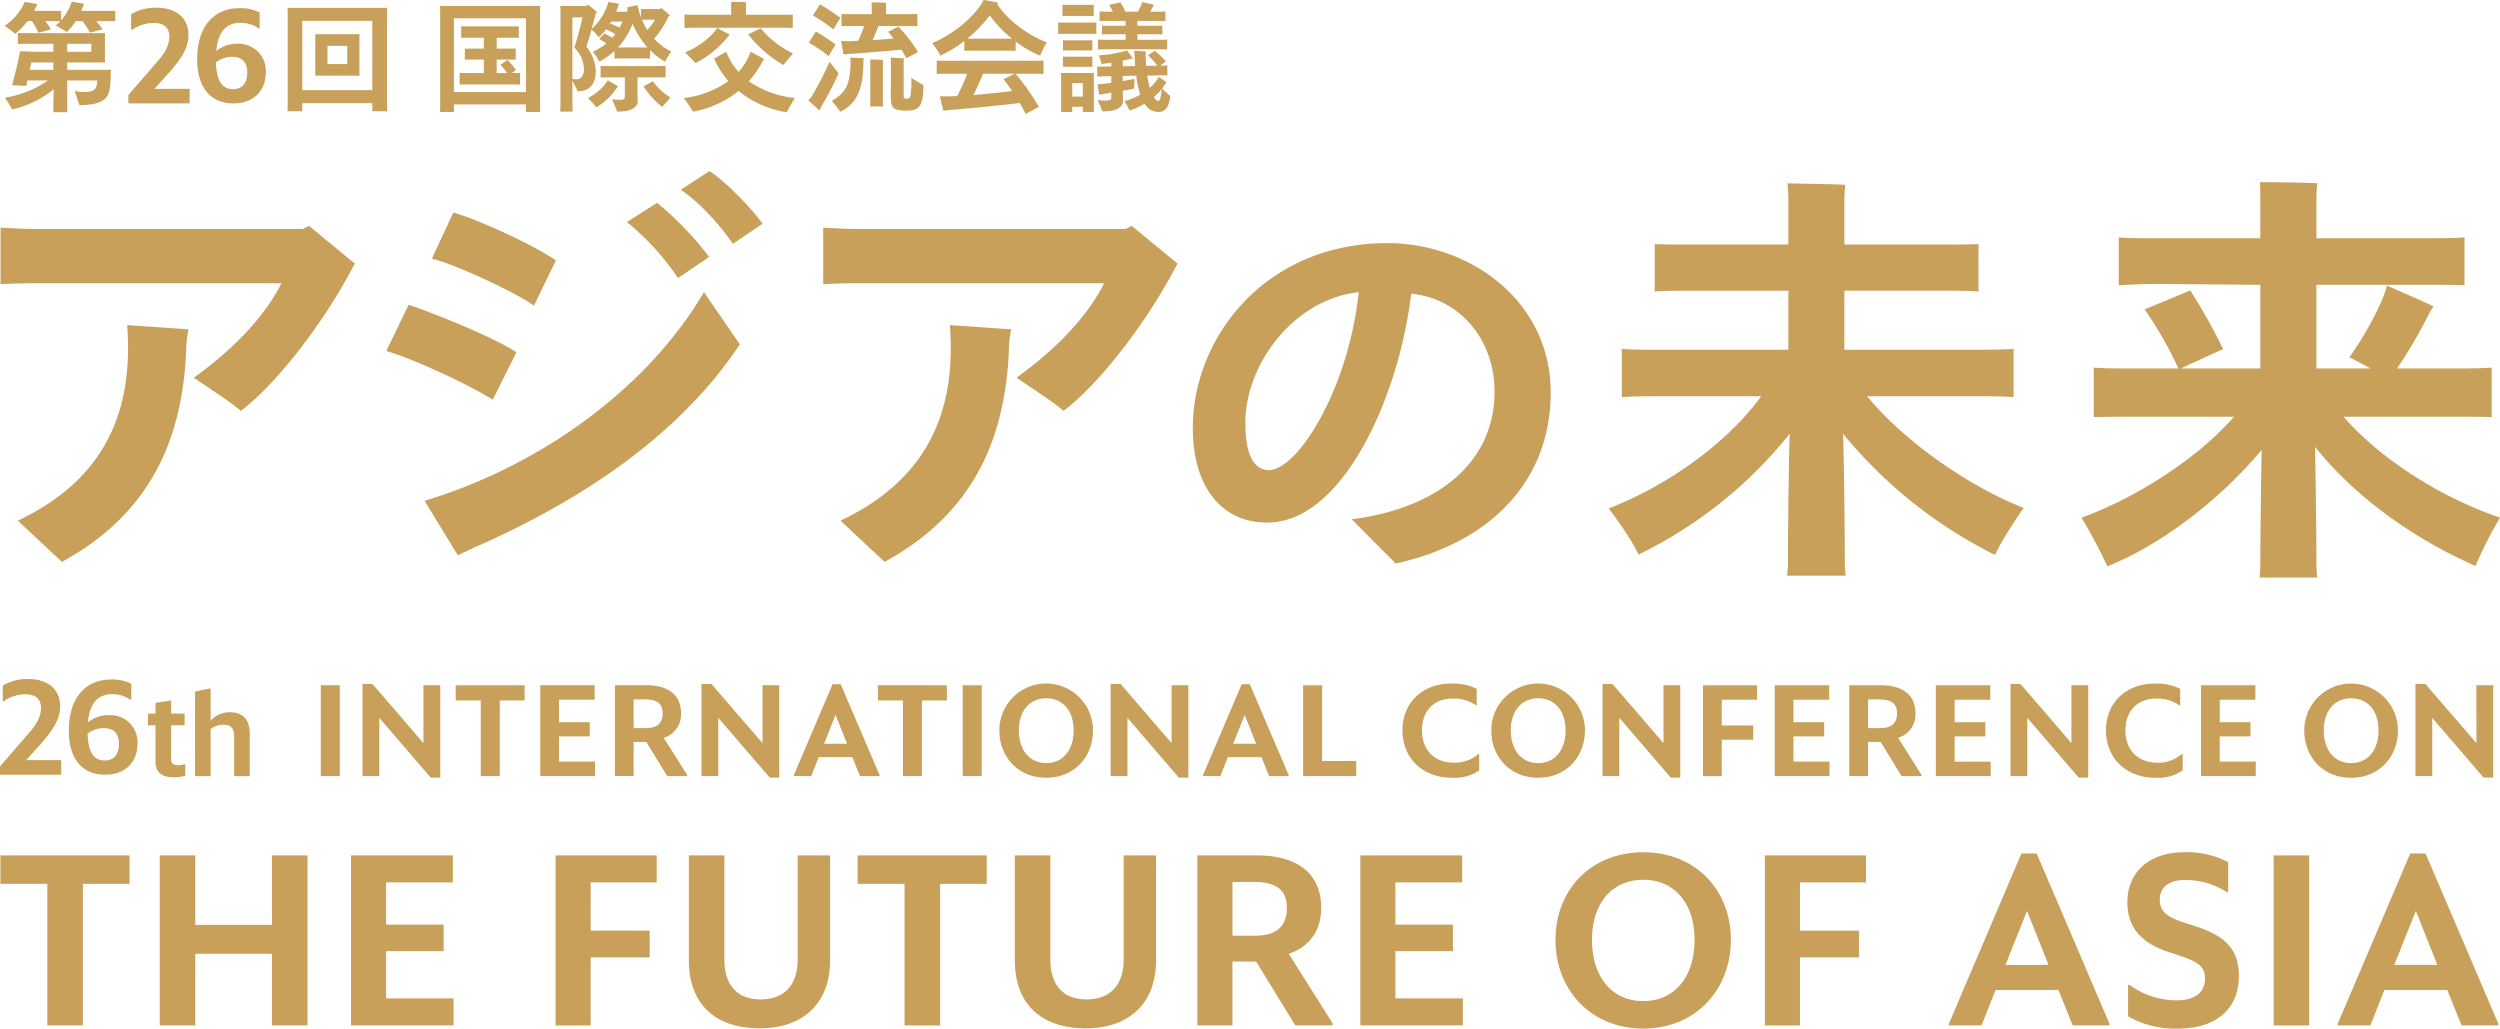 <svg xmlns="http://www.w3.org/2000/svg" width="590" height="242.75"><path id="img" d="M289.641 138.581l6.846-7.9c1.82-2.07 2.824-3.916 2.824-5.926 0-1.745-1-3.17-3.57-3.17a8.844 8.844 0 00-5.26 1.651l-.193-.1v-3.592a10.8 10.8 0 016.136-1.554c4.415 0 7.4 2.334 7.4 6.443 0 3.043-1.753 5.566-4.121 8.351l-3.895 4.338h8.279v3.432h-14.446v-1.974zm-3.082-19.881v2.467c-.454-.025-.883-.025-1.369-.025h-3.123a26.34 26.34 0 011.5 1.929c-.855.226-1.964.51-2.985.794a18.428 18.428 0 00-1.764-2.723H277.2a12.555 12.555 0 01-2.1 2.584c-.516-.37-1.764-1.108-2.588-1.591a10.36 10.36 0 001.081-.968c-.342-.025-.71-.025-1.112-.025h-2.421a21.531 21.531 0 011.312 1.929c-.939.285-1.938.538-2.963.822a16.893 16.893 0 00-1.534-2.751h-1.052a15.631 15.631 0 01-2.93 3.007 20.97 20.97 0 00-2.446-1.9 13.339 13.339 0 004.753-5.649l2.981.511-.172.341a11.951 11.951 0 01-.623 1.274h5.089c.458 0 .855 0 1.288-.029v2.272a12.453 12.453 0 002.5-4.426l2.927.509-.167.341c-.143.455-.343.909-.516 1.333h6.684c.486 0 .915 0 1.369-.029m-1.079 14.893c-.061 2.722-.176 4.114-.8 5.187-.77 1.364-2.79 2.186-6.6 2.186-.2-.648-.765-2.294-1.109-3.343a8.265 8.265 0 002.133.256c1.512 0 2.336-.229 2.736-.823a3.965 3.965 0 00.454-1.9h-7.085v6.436a6.217 6.217 0 00.056 1.049h-3.383a6.444 6.444 0 00.054-1.049c0-.282.029-2.5.089-4.368a23.81 23.81 0 01-9.844 4.763 18.212 18.212 0 00-1.705-2.778 24.637 24.637 0 0010.179-4.053h-4.864c-.111.507-.194.96-.254 1.272-.883-.027-2.419-.114-3.328-.168.483-1.872 1.6-6.188 1.789-7.66a1.365 1.365 0 00.034-.338c.822 0 2.359.054 3.3.113h4.608V126.5H265.6c-.8 0-1.453 0-2.051.059v-2.616c.6.031 1.251.031 2.051.031h18.541a8.378 8.378 0 00-.029.878v5.194l.029.85h-8.931v1.73h10.322a14.07 14.07 0 00-.052.963m-19.118-.963h5.575V130.9h-5.175a26.843 26.843 0 00-.4 1.73m8.848-4.254h5.69V126.5h-5.69v1.87zm75.471 12.08l.06 1.956h-3.532v-1.9h-16.527v1.9h-3.494c.027-.509.054-1.275.054-1.925v-20.513c0-.681 0-1.42-.054-1.958h23.553c-.034.679-.06 1.277-.06 1.958v20.477zm-3.472-19.369h-16.527v16.335h16.527v-16.34zm-3.042 11.968l.032.963h-10.473c.028-.255.028-.625.028-.963v-7.83c0-.369 0-.709-.028-.991H344.2c-.032.338-.032.622-.032.991v7.83zm-2.876-6.067h-4.662v4.288h4.662v-4.288zm45.491 13.669l.059 1.932h-3.359V140.8h-17.005v1.787h-3.3a35.39 35.39 0 00.058-1.932v-21.162c0-.684-.027-1.362-.058-1.93h23.667a37.704 37.704 0 00-.059 1.93v21.159zm-3.3-20.167h-17.01v17.391h17.01v-17.396zm-1.391 12.876v2.754c-.517-.029-1.054-.029-1.732-.029h-10.814c-.649 0-1.224 0-1.734.029v-2.754c.51.027 1.085.027 1.734.027h3.984v-3.174h-2.959c-.6 0-1.054 0-1.534.026v-2.635c.48.023.938.023 1.534.023h2.959v-2.577h-3.7c-.655 0-1.165 0-1.65.027v-2.72c.485.023 1 .023 1.65.023h10.293c.625 0 1.167 0 1.65-.023v2.72c-.483-.027-1.025-.027-1.65-.027h-3.554v2.577h2.955c.572 0 1.057 0 1.538-.023v2.635c-.481-.026-.966-.026-1.538-.026h-2.955v3.174h2.447a18.034 18.034 0 00-1.564-1.956c.424-.282 1.053-.681 1.7-1.134a23.723 23.723 0 011.968 2.351c-.346.258-.656.517-1 .739h.234c.678 0 1.215 0 1.732-.027m12.35 1.846v5.5c0 .6.025 1.219.054 1.788h-2.93c.023-.534.057-1.19.057-1.788v-22.271c0-.226-.034-.627-.057-.878h6.143l.316-.34a18.965 18.965 0 012.275 1.871l-.368.169c-.143.681-.513 2.132-.942 3.72a13.573 13.573 0 003.951-6.383l2.537.479c-.062.087-.114.228-.177.314a26.57 26.57 0 01-.535 1.532h2.418a2.423 2.423 0 01.254-.313.137.137 0 00.114.057 5.088 5.088 0 01-.229-.743c.485-.135 1.71-.419 2.5-.563a16.523 16.523 0 00.826 2.893v-1.984c.368.028.655.028.969.028h3.442a2.664 2.664 0 01.256-.282 18.93 18.93 0 012.19 1.813l-.374.172a20.615 20.615 0 01-3.414 5.276 13.983 13.983 0 004.071 3.061 19.4 19.4 0 00-1.482 2.384 17.213 17.213 0 01-3.555-2.747v2.01c-.4-.031-.8-.031-1.25-.031h-5.887c-.428 0-.852 0-1.25.031v-1.815a15.286 15.286 0 01-3.586 2.523 14.232 14.232 0 00-1.534-2.355 13.108 13.108 0 003.211-1.927 13.232 13.232 0 00-1.677-1.05l1.194-1.3c.429.2 1.168.594 1.876.989a9.218 9.218 0 00.714-.82 19.746 19.746 0 00-2.188-1.167 12.781 12.781 0 01-1.706 1.876 15.97 15.97 0 00-1.71-1.813c-.4 1.415-.826 2.889-1.224 4.025a10.006 10.006 0 012.22 5.846c0 2.888-1.393 4.706-4.293 4.706-.2-.539-.771-1.641-1.223-2.5m0-14.951v14.523a7.879 7.879 0 001.075.084c.855 0 1.655-.767 1.655-2.353a7.5 7.5 0 00-2.278-5.135c.571-1.582 1.393-4.82 1.934-7.119h-2.386zm10.578 16.481a14.336 14.336 0 01-4.921 4.739c-.367-.484-1.337-1.534-1.987-2.187a11.878 11.878 0 004.688-4.169l2.42 1.418a1.384 1.384 0 01-.2.2m4.778.8c0 .423.061 2.012.061 2.355 0 1.615-1.448 2.608-4.839 2.608-.254-.626-.854-2.014-1.224-2.924a11.64 11.64 0 001.74.143c.965 0 1.274-.2 1.274-.764v-4.536h-3.922c-.683 0-1.251 0-1.793.053v-2.776c.514.053 1.11.053 1.793.053H414.6c.715 0 1.281 0 1.825-.053v2.776c-.544-.053-1.11-.053-1.825-.053h-4.8v3.118zm-6.2-16.284c-.313.513-.632 1-.947 1.445l.717-.959a23.3 23.3 0 012.217.935 12.672 12.672 0 00.679-1.421H403.6zm5.032.486a15.863 15.863 0 01-3.445 5.612h6.97a21.014 21.014 0 01-3.525-5.612m2.244-.908a15.919 15.919 0 001.222 2.378 13.408 13.408 0 001.848-2.407h-2.314a6.34 6.34 0 00-.742.029m6.718 18.35a82.844 82.844 0 00-1.966 2.212 19.9 19.9 0 01-4.413-4.851l2.222-1.219a13.364 13.364 0 004.157 3.858m27.421 3.461a23.677 23.677 0 01-11.38-5.021 23.566 23.566 0 01-10.748 4.878 34.779 34.779 0 00-2.191-3.2 22.864 22.864 0 0010.55-4 23.09 23.09 0 01-3.381-5.277c.881-.537 1.961-1.134 2.874-1.674a15.9 15.9 0 002.9 4.795 14.75 14.75 0 002.876-4.795c.909.509 2.161 1.191 3.214 1.759l-.257.227a22.422 22.422 0 01-3.416 4.993 22.894 22.894 0 0010.87 3.944c-.6.992-1.537 2.606-1.907 3.374M423.655 122.7c-1.137 0-2.077 0-2.786.057v-3.177c.709.059 1.649.059 2.786.059h8.245v-2.328a6.755 6.755 0 00-.029-.737c.743 0 2.848.054 3.587.114a5.026 5.026 0 00-.062.623v2.328h8.337c1.14 0 1.962 0 2.7-.059v3.177c-.739-.057-1.561-.057-2.7-.057h-20.078zm4.949.057l2.928 1.562a1.058 1.058 0 00-.223.281 23.367 23.367 0 01-7.819 6.441c-.514-.569-1.714-1.759-2.475-2.525 2.809-1.077 6.195-3.549 7.589-5.759m17.89 6.016c-.68.794-1.794 2.1-2.244 2.719a28.263 28.263 0 01-8.333-7.233c.964-.478 1.9-.9 2.959-1.417a22.393 22.393 0 007.618 5.931m10.758 4.7a71.73 71.73 0 01-3.842 7.405c-.141.231-.45.906-.65 1.336-.714-.657-1.736-1.533-2.646-2.355.228-.258.6-.683.8-.965a70.975 70.975 0 004.205-8.167c.827 1.076 1.994 2.549 2.135 2.746m-2.361-4.082a30.6 30.6 0 00-4.665-3.146c.342-.568 1.056-1.707 1.649-2.641a48.546 48.546 0 014.662 3.036zm1.112-6.3a35.852 35.852 0 00-4.806-3.284c.4-.625 1.022-1.621 1.674-2.616a52.516 52.516 0 014.808 3.18c-.515.824-1.081 1.786-1.676 2.72m4.035 6.643l3.16.166a3.026 3.026 0 00-.085.652c0 7.688-2.192 10.266-5.432 11.971a139.876 139.876 0 00-2.022-2.583c3.5-1.925 4.412-4.338 4.412-9.305 0-.282-.031-.708-.031-.9m1.825-3.944a35.966 35.966 0 001.42-3.487h-3.27c-.8 0-1.51 0-2.08.053v-2.92c.57.054 1.281.054 2.08.054h5.057v-2.071c0-.138-.024-.483-.052-.707.74 0 2.76.054 3.468.113a5.184 5.184 0 00-.054.622v2.041h5.4c.826 0 1.419 0 2.018-.054v2.92c-.6-.053-1.192-.053-2.018-.053h-7.17a74.509 74.509 0 01-1.391 3.315 350.41 350.41 0 004.945-.365c-.453-.6-.907-1.138-1.307-1.591l2.446-1.221a34.848 34.848 0 014.641 5.988c-.881.479-1.851.993-2.79 1.473a12.841 12.841 0 00-1.141-2.011c-2.957.279-9.549.822-12.254.989-.344.028-1 .089-1.395.144l-.567-3.18 1.877.032c.566 0 1.28-.032 2.135-.086m5.828 14.438c0 .4.028.738.058 1.049h-3.07c.026-.311.05-.681.05-1.049v-9.134c0-.253 0-.622-.024-.907.624 0 2.392.052 3.014.114-.028.253-.028.594-.028.793v9.134zm9.583-3.97c-.055 4.482-.648 6.012-3.951 6.012-1.649 0-2.532-.173-3.073-.623-.567-.513-.681-1.306-.681-2.837.026-.568.026-7.178.026-8.484a3.327 3.327 0 00-.056-.592l3.13.195a2.036 2.036 0 00-.054.513v8.568a.458.458 0 00.166.392 2.856 2.856 0 00.657.032.747.747 0 00.766-.6 20.618 20.618 0 00.2-4.282c.852.511 2.193 1.333 2.871 1.705m4.016-6.979a18.086 18.086 0 00-1.961-2.951c4.492-1.815 9.929-5.955 12.173-10.186 1.139.207 2.307.428 3.475.655-.064.085-.2.2-.262.284 2.136 3.689 7.4 7.488 11.667 9.079a20.876 20.876 0 00-1.563 3.148 25.961 25.961 0 01-5.78-3.349v2.186c-.483-.029-.992-.029-1.592-.029h-8.958c-.6 0-1.081 0-1.564.029v-2.326a28.812 28.812 0 01-5.635 3.46m21.623 1.219c1.106 0 1.989 0 2.7-.054v3.17c-.709-.056-1.592-.056-2.7-.056h-3.928a49.438 49.438 0 015.516 7.831c-.993.537-2.015 1.077-3.127 1.645-.4-.85-.88-1.728-1.363-2.582-3.329.457-12.488 1.362-16.444 1.645-.394.031-1.163.148-1.592.231l-.824-3.435h2.1c.6 0 1.252-.029 1.991-.056a44.632 44.632 0 002.363-5.279h-4.465c-1.138 0-2.051 0-2.733.056v-3.17c.682.054 1.595.054 2.733.054h19.77zm-15.305-5.217h10.548a29.1 29.1 0 01-5.23-5.473 32.461 32.461 0 01-5.318 5.473m8.533 9.587l2.674-1.31h-7.482a61.366 61.366 0 01-2.275 5.027c3.183-.259 6.628-.627 9.159-.938-.739-1.079-1.451-2.044-2.076-2.779m20.627-13.392c.482 0 .883 0 1.309-.025v2.726c-.426-.033-.827-.033-1.309-.033h-6.4c-.485 0-.881 0-1.305.033v-2.725c.424.025.82.025 1.305.025h6.4zm.714 12.851v7.317l.025.939h-2.62v-1.221h-2.5v1.221h-2.642c.027-.286.027-.6.027-.939v-7.317c0-.368 0-.652-.027-.937h7.765c-.025.313-.025.569-.025.937m-6.236-14.407c-.419 0-.76 0-1.165.025v-2.663c.4.025.746.025 1.165.025h5.034c.4 0 .77 0 1.168-.025v2.664c-.4-.025-.768-.025-1.168-.025h-5.034zm.089 8.138c-.4 0-.734 0-1.139.031v-2.442c.373.027.741.027 1.139.027h4.691c.375 0 .713 0 1.11-.027v2.442c-.4-.031-.735-.031-1.11-.031h-4.691zm-1.139 1.449c.373.026.741.026 1.139.026h4.691c.375 0 .713 0 1.11-.026v2.439c-.4-.03-.735-.03-1.11-.03h-4.691c-.4 0-.734 0-1.139.03v-2.439zm4.691 6.267h-2.5v3.179h2.5v-3.179zm20.623 3.064c-.252 2.439-1.078 3.745-2.734 3.745a3.74 3.74 0 01-3.321-1.958 16.279 16.279 0 01-3.528 1.615c-.172-.425-.8-1.53-1.194-2.242a13.293 13.293 0 003.7-1.5 23.259 23.259 0 01-.94-4.482l-3.18.059v1.218l2.787-.51-.12 2.3c-.425.087-1.477.286-2.667.483v.172c0 .425.053 1.843.053 2.127 0 1.562-1.337 2.581-4.832 2.581-.23-.6-.8-1.873-1.169-2.67.028 0 1 .116 1.82.116 1.142 0 1.422-.2 1.422-.738v-1.139c-.655.118-1.248.23-1.677.291l-1.165.228-.431-2.471 1.427-.114a47.284 47.284 0 001.846-.254v-1.561l-1.476.031a17.28 17.28 0 00-1.821.081l-.059-2.409c.568.059 1.142.027 1.851.027l1.5-.027v-.88c-.8.112-1.561.226-2.3.284-.087-.45-.424-1.423-.626-2.041a27.155 27.155 0 006.628-1.136l1.422 1.932a3.954 3.954 0 00-.6.054c-.541.141-1.168.284-1.819.4v1.335l2.928-.031a66.85 66.85 0 01-.141-2.722c-.033-.428-.089-.738-.089-.879.913.025 2.307.113 2.761.169a4.571 4.571 0 00-.056.793c.025.937.056 1.79.111 2.581l2.648-.054a21.89 21.89 0 00-2.192-2.44l1.6-1.08a25.04 25.04 0 012.617 2.525l-1.31 1a13.4 13.4 0 001.622-.087l.058 2.412c-.545-.057-1.114-.029-1.826-.029l-2.954.059a21.669 21.669 0 00.624 2.863 10.018 10.018 0 002.105-2.581l1.818 1.306a1.629 1.629 0 01-.195.225 13.05 13.05 0 01-.852 1.249c.652.594 1.591 1.444 1.93 1.787m-15.271-11.062c-.686 0-1.223 0-1.8.056v-2.357a16.938 16.938 0 001.8.059h4.749v-1.3h-3.954a15.445 15.445 0 00-1.622.054v-2.1c.513.025 1.024.025 1.622.025h3.954v-1.131h-4.41a16.9 16.9 0 00-1.736.056v-2.3a16.578 16.578 0 001.736.056H522a23.087 23.087 0 00-.914-1.59l2.678-.594c.339.482.793 1.445 1.193 2.184h2.93a13.985 13.985 0 001.052-2.271l2.757.681a.7.7 0 00-.165.259c-.2.366-.458.852-.744 1.331h1.849a16.677 16.677 0 001.74-.056v2.3a16.677 16.677 0 00-1.74-.056h-4.863v1.131h4.266c.625 0 1.11 0 1.62-.025v2.1a15.121 15.121 0 00-1.62-.054h-4.266v1.3h5.234a17.089 17.089 0 001.793-.059v2.357a17.718 17.718 0 00-1.793-.056h-12.77zm13.228 9.414a14.372 14.372 0 01-1.823 1.876 1.667 1.667 0 001.022.907c.4-.029.716-.741.8-2.783M700 209.671h24.717c4.037 0 7.135 0 9.829.205v-11.384c-2.694.2-5.792.2-9.829.2h-30.1V184.76h23.168c3.518 0 6.1 0 8.479.206v-11.2c-2.379.1-4.961.1-8.479.1h-23.164v-10.611c0-1.024.1-2.446.211-3.463-2.588-.207-10.953-.278-13.638-.379.1 1.123.2 2.949.2 3.865v10.59h-23.166c-3.308 0-6.1 0-8.376-.1v11.2c2.273-.206 5.068-.206 8.376-.206H681.4V198.7h-29.586c-3.928 0-7.235 0-9.724-.2v11.384c2.489-.205 5.8-.205 9.724-.205h23.17c-8.376 11.5-22.751 21.375-35.991 26.464 2.272 2.948 5.79 8.039 7.033 10.889a103.41 103.41 0 0035.68-28.5c-.309 10.585-.408 27.174-.408 29.007a29.548 29.548 0 01-.212 4.476h13.847a29.968 29.968 0 01-.209-4.476c0-1.833-.1-18.321-.409-29.007a109.3 109.3 0 0035.878 28.6c1.038-2.545 4.451-7.84 6.727-11.091-13.338-5.3-28.334-15.883-36.921-26.365m112.429 4.822h24.925c4.135 0 7.344 0 10.033.1v-11.687c-2.689.206-5.9.206-10.033.206h-12.309a114.369 114.369 0 007.756-13.337c.207-.4.623-.91.832-1.322-3.415-1.629-7.453-3.359-10.962-4.884-1.033 4.173-5.482 12.315-8.9 16.895 1.455.713 3.315 1.732 5.072 2.648h-12.826v-19.743h26.067c3.612 0 6.509 0 8.886.1v-11.302c-2.377.209-5.274.209-8.886.209h-26.067v-9.6c0-.912.1-2.337.207-3.357-2.691-.2-10.852-.273-13.546-.273.1.914.1 2.841.1 3.762v9.47h-24.505c-3.621 0-6.515 0-8.894-.209v11.305c2.379-.1 5.273-.309 8.894-.309l24.509.206v19.743h-18.818l10.03-4.584a130.388 130.388 0 00-7.758-13.837l-10.756 4.476a90.844 90.844 0 017.966 13.945h-9.93c-4.137 0-7.449 0-10.037-.206V214.6c2.694-.1 5.9-.1 10.037-.1h23.062c-8.687 9.972-23.474 19.339-35.993 23.816a127.839 127.839 0 016.1 11.5c13.242-5.3 27.1-16.287 36.411-27.485a2017.34 2017.34 0 00-.315 25.545 33.094 33.094 0 01-.2 4.583h13.645a31.749 31.749 0 01-.207-4.583c0-1.827-.108-15.368-.312-26.257 10.239 12.823 24.616 22.291 37.853 28.1a98.1 98.1 0 015.792-11.4c-13.543-4.578-28.132-13.639-36.921-23.816m-393.071-32.728l7.348-4.971a75.625 75.625 0 00-12.286-12.772l-7.12 4.52a61.479 61.479 0 0112.058 13.223m7.437-25.25l-6.778 4.41c5.169 3.5 9.878 9.265 12.292 12.768l7-4.75c-2.526-3.5-8.382-9.714-12.516-12.428m-45.572 42.764c-5.585-3.661-19.864-9.365-25.446-11.2l-5.276 10.896c5.693 1.628 18.411 7.329 25.136 11.5zm9.305-21.677c-5.481-3.77-18.406-9.672-24.2-11.3l-5.068 10.888c5.067 1.118 19.965 8.041 24.1 11.1zm-59.685-7.433h-63.916c-2.381 0-5.587-.2-7.452-.3v13.331c1.865-.1 5.281-.206 7.452-.206h58.843c-4.751 9.363-13.339 17-20.68 22.292 4.029 2.745 9.687 6.425 11.069 7.836 8.166-6.105 19.131-20.156 26.061-33.179l.866-1.585-10.8-8.9zm-67.3 68.851l10.412 9.726c18.819-10.284 28.648-26.362 29.376-51.093a22.142 22.142 0 01.517-3.782l-14.48-1c.1 1.425.2 3.562.2 5.4 0 16.408-6.159 31.344-26.029 40.756M525 170.179h-63.916c-2.377 0-5.586-.2-7.449-.3v13.331c1.863-.1 5.276-.206 7.449-.206h58.846c-4.756 9.363-13.338 17-20.685 22.292 4.037 2.745 9.69 6.425 11.069 7.836 8.171-6.105 19.131-20.156 26.061-33.179l.869-1.585-10.794-8.9zm-67.3 68.851l10.412 9.726c18.823-10.284 28.65-26.362 29.371-51.093a22.85 22.85 0 01.52-3.782l-14.481-1c.1 1.425.21 3.562.21 5.4 0 16.408-6.159 31.344-26.032 40.756m-23.75-41.609l-8.475-12.327c-13.316 22.685-38.563 41-65.937 49.246l7.852 12.847c1.283-.564 2.467-1.194 4.516-2.095 22.966-10.156 47.115-25.206 62.044-47.671m152.868-23.9c-28.778 0-45.973 22.185-45.973 43.634 0 13.768 6.711 22.322 17.509 22.322 10.376 0 18.033-9.712 22.632-17.86 5.668-10.043 9.821-23.2 11.408-36.156 11.417 1.106 19.662 10.776 19.662 23.117 0 16.148-12.607 27.411-33.717 30.124l7.637 7.676c.463.434.912.87 1.353 1.317.415.439.831.868 1.248 1.3l.135.136.19-.044c22.8-5.008 36.407-20.048 36.407-40.229 0-22.117-19.569-35.335-38.491-35.335m-27.982 53.57c-3.713 0-5.592-3.79-5.592-11.262 0-13.206 10.972-28.961 26.764-30.738-2.487 23.22-14.544 42-21.172 42m-244.413-86.546c-5.4 0-8.547-3.771-8.547-10.361 0-8.239 4.353-12.105 9.849-12.105a9.861 9.861 0 014.895 1.014v3.675l-.223.095a7.148 7.148 0 00-4.322-1.329c-3.146 0-5.274 1.869-5.686 6.653a7.523 7.523 0 014.955-1.71 6.4 6.4 0 016.736 6.811c0 3.962-2.604 7.257-7.657 7.257zm3.272-7.288c0-2.5-1.3-3.708-3.622-3.708a6.086 6.086 0 00-3.781 1.331c.16 4.311 1.43 6.307 4.035 6.307 2.447.004 3.373-1.744 3.373-3.93zm-58.342 163.75l6.849-7.9c1.818-2.073 2.824-3.919 2.824-5.927 0-1.747-1.006-3.17-3.57-3.17a8.834 8.834 0 00-5.26 1.649l-.2-.1v-3.59a10.784 10.784 0 016.137-1.557c4.417 0 7.4 2.334 7.4 6.446 0 3.041-1.752 5.567-4.123 8.349l-3.895 4.337h8.285v3.433h-14.447v-1.974zm19.55 27.73v33.41h-8.389v-33.41h-11.077v-6.72h30.482v6.72H278.9zm44.622 16.506h-18.091v16.9h-8.387v-40.125h8.387v16.4h18.091v-16.4h8.389v40.128h-8.389v-16.9zm18.66-23.226h24.028v6.374h-15.755v9.957h13.586v6.263h-13.586v11.158h15.926v6.375h-24.2v-40.127zm56.555 24.079v16.051h-8.276v-40.131h23.858v6.375H398.74v11.384h13.93v6.318h-13.93zm23.167.683v-24.761h8.393v24.591c0 6.2 3.2 9.393 8.561 9.393s8.735-3.189 8.735-9.393v-24.591h7.646v24.761c0 10.132-6.329 16.051-16.606 16.051-10.333 0-16.725-5.576-16.725-16.051m59.3-18.042v33.41h-8.391v-33.41h-11.079v-6.72h30.479v6.72H481.2zm17.63 18.042v-24.761h8.391v24.591c0 6.2 3.2 9.393 8.561 9.393s8.733-3.189 8.733-9.393v-24.591h7.648v24.761c0 10.132-6.332 16.051-16.61 16.051-10.327 0-16.723-5.576-16.723-16.051m56.953.284H550.2v15.084h-8.274v-40.13h13.984c9.757 0 15.233 4.385 15.233 12.355 0 5.576-2.909 9.277-7.646 10.871l10.329 16.392v.512h-8.785zm-5.59-18.784v12.695h5.248c5.369 0 7.591-2.393 7.591-6.546 0-4.21-2.392-6.149-7.878-6.149H550.2zm30.185-6.262h24.03v6.374h-15.764v9.957h13.588v6.263h-13.588v11.158h15.929v6.375h-24.2v-40.127zm46.056 19.925c0-11.841 8.387-20.661 20.715-20.661 12.272 0 20.663 8.82 20.663 20.661s-8.398 20.949-20.67 20.949c-12.328 0-20.715-9.108-20.715-20.947m32.818 0c0-8.707-4.795-14.171-12.1-14.171s-12.1 5.464-12.1 14.171 4.677 14.459 12.1 14.459 12.1-5.75 12.1-14.459m24.879 4.154v16.051h-8.279v-40.133h23.859v6.375h-15.58v11.384h13.924v6.318h-13.924zm61 7.685H730.3l-3.315 8.364h-7.706v-.395l17.121-40.188h3.6l17.176 40.186v.395H748.5zm-7.416-18.669l-5.08 12.749H742.8zm23.849 24.873v-7.345l.284-.112a18.815 18.815 0 0011.189 3.7c4.394 0 6.68-1.935 6.68-5.123 0-2.846-1.484-3.867-6.051-5.465l-2.8-.908c-5.877-1.991-9.472-5.462-9.472-11.614 0-7.455 5.533-11.837 13.3-11.837a20.893 20.893 0 0110.5 2.337v6.939l-.285.175a17.547 17.547 0 00-9.926-2.906c-4.053 0-5.936 1.937-5.936 4.611 0 2.449 1.255 3.872 4.963 5.182l2.8.907c7.246 2.282 10.9 5.182 10.9 11.956 0 7.97-5.593 12.408-14.326 12.408a22.177 22.177 0 01-11.816-2.9m34.354-37.968h8.385v40.131h-8.385v-40.138zM836.9 349.79h-14.835l-3.313 8.364h-7.706v-.395l17.122-40.186h3.6l17.179 40.186v.395h-8.676zm-7.418-18.669L824.4 343.87h10.16zm-494.43-53.251h4.48v21.44h-4.48v-21.44zm25.935 21.8l-12.132-14.106v13.741h-3.965v-21.738h2.347l12.04 13.955V277.87h3.968v21.8h-2.258zm16.3-18.208v17.846H372.8v-17.846h-5.911v-3.591h16.271v3.591h-5.88zm9.565-3.591h12.825v3.407h-8.405v5.322h7.257v3.346h-7.257v5.954h8.5v3.408h-12.924v-21.437zm25.019 13.378h-2.991v8.051h-4.423v-21.429h7.475c5.21 0 8.132 2.344 8.132 6.6a5.716 5.716 0 01-4.081 5.81l5.522 8.753v.266h-4.7zm-2.991-10.033V288h2.8c2.867 0 4.054-1.277 4.054-3.5 0-2.247-1.278-3.282-4.2-3.282h-2.654zm32.118 18.454l-12.138-14.106v13.741h-3.96v-21.738h2.345l12.04 13.955V277.87h3.962v21.8h-2.253zm19.5-4.834h-7.929l-1.766 4.469h-4.116v-.213l9.142-21.462h1.924l9.179 21.462v.213h-4.639zm-3.966-9.971l-2.707 6.809h5.421zm20.384-3.4v17.846h-4.477v-17.849h-5.916v-3.591H482.8v3.591h-5.887zm9.625-3.592h4.481v21.44h-4.481V277.87zm8.653 10.642a11.047 11.047 0 0122.094 0c0 6.323-4.476 11.19-11.027 11.19-6.59 0-11.067-4.867-11.067-11.19m17.526 0c0-4.644-2.563-7.568-6.459-7.568s-6.466 2.924-6.466 7.568 2.5 7.72 6.466 7.72 6.459-3.069 6.459-7.72m24.833 11.158l-12.133-14.106v13.741h-3.963v-21.741h2.343l12.039 13.955V277.87h3.961v21.8h-2.253zm19.5-4.834h-7.929l-1.766 4.469h-4.121v-.213l9.149-21.462h1.914l9.175 21.462v.213h-4.633zm-3.964-9.971l-2.711 6.809h5.421zm13.8-6.994h4.482v17.873h8.046v3.563h-12.539v-21.439zm23.43 10.641c0-6.535 4.759-11.036 11.5-11.036a12.282 12.282 0 016.03 1.249v3.832l-.148.087a9.013 9.013 0 00-5.489-1.639c-4.45 0-7.284 2.916-7.284 7.507 0 4.623 2.923 7.631 7.5 7.631a8.386 8.386 0 005.819-2.067l.186.092v3.8a10.253 10.253 0 01-6.4 1.739c-7.015 0-11.707-4.689-11.707-11.19m20.964 0a11.048 11.048 0 0122.1 0c0 6.323-4.482 11.19-11.031 11.19-6.588 0-11.065-4.867-11.065-11.19m17.524 0c0-4.644-2.561-7.568-6.459-7.568s-6.464 2.924-6.464 7.568 2.5 7.72 6.464 7.72 6.459-3.069 6.459-7.72m24.833 11.158L641.5 285.564v13.741h-3.961v-21.738h2.343l12.044 13.955V277.87h3.957v21.8h-2.252zm12.028-8.937v8.575h-4.425v-21.444h12.743v3.407h-8.318v6.08h7.421v3.374h-7.438zm12.52-12.862h12.832v3.407H682.6v5.314h7.253v3.346H682.6v5.954h8.5v3.408h-12.923v-21.437zm24.986 13.378h-2.987v8.043h-4.421v-21.429h7.47c5.212 0 8.14 2.344 8.14 6.6a5.721 5.721 0 01-4.086 5.81l5.515 8.753v.266H708.1zm-2.987-10.033V288h2.8c2.867 0 4.054-1.277 4.054-3.5 0-2.247-1.281-3.282-4.205-3.282h-2.653zm16.027-3.345h12.829v3.407h-8.41v5.314h7.249v3.346h-7.249v5.954h8.5v3.408H716.2v-21.437zm33.7 21.8l-12.132-14.106v13.741h-3.965v-21.747h2.348l12.024 13.955V277.87h3.963v21.8h-2.256zm6.42-11.158c0-6.535 4.756-11.036 11.492-11.036a12.3 12.3 0 016.035 1.249v3.832l-.153.087a9 9 0 00-5.486-1.639c-4.451 0-7.286 2.916-7.286 7.507 0 4.623 2.925 7.631 7.5 7.631a8.38 8.38 0 005.816-2.067l.191.092v3.8a10.257 10.257 0 01-6.4 1.739c-7.012 0-11.706-4.689-11.706-11.19m22.456-10.641h12.806v3.407h-8.41v5.308h7.254v3.346H783.2v5.954h8.5v3.408h-12.919v-21.437zm24.344 10.641a11.048 11.048 0 0122.1 0c0 6.323-4.482 11.19-11.034 11.19-6.586 0-11.062-4.867-11.062-11.19m17.526 0c0-4.644-2.563-7.568-6.464-7.568s-6.459 2.924-6.459 7.568 2.494 7.72 6.459 7.72 6.464-3.069 6.464-7.72m24.802 11.144l-12.13-14.106v13.741h-3.963v-21.738h2.345l12.045 13.955V277.87h3.961v21.8h-2.258zm-545.17-.07c-2.313 0-4.271-.853-4.271-3.685v-8.6h-1.764v-2.749h1.764v-2.529l3.692-.577v3.106h3.17v2.749h-3.17v8c0 1.042.579 1.429 1.627 1.429a6.093 6.093 0 001.543-.222l.166.083v2.64a10.187 10.187 0 01-2.757.357m8.733-11.354v11.078h-3.668v-19.983l3.668-.743v7.616a6.213 6.213 0 014.521-1.979c2.921 0 4.714 1.593 4.714 4.975v10.115h-3.669v-9.455c0-2.062-1.1-2.693-2.477-2.693a4.9 4.9 0 00-3.089 1.07m-24.906 10.74c-5.4 0-8.546-3.771-8.546-10.361 0-8.239 4.352-12.1 9.849-12.1a9.86 9.86 0 014.894 1.013v3.676l-.223.1a7.146 7.146 0 00-4.322-1.33c-3.145 0-5.273 1.87-5.686 6.654a7.527 7.527 0 014.955-1.71 6.4 6.4 0 016.736 6.81c0 3.953-2.604 7.248-7.657 7.248zm3.272-7.289c0-2.5-1.3-3.707-3.621-3.707a6.089 6.089 0 00-3.782 1.331c.16 4.311 1.431 6.307 4.036 6.307 2.447 0 3.367-1.744 3.367-3.931z" transform="translate(-259.344 -116.156)" fill="#c8a059" fill-rule="evenodd"/></svg>